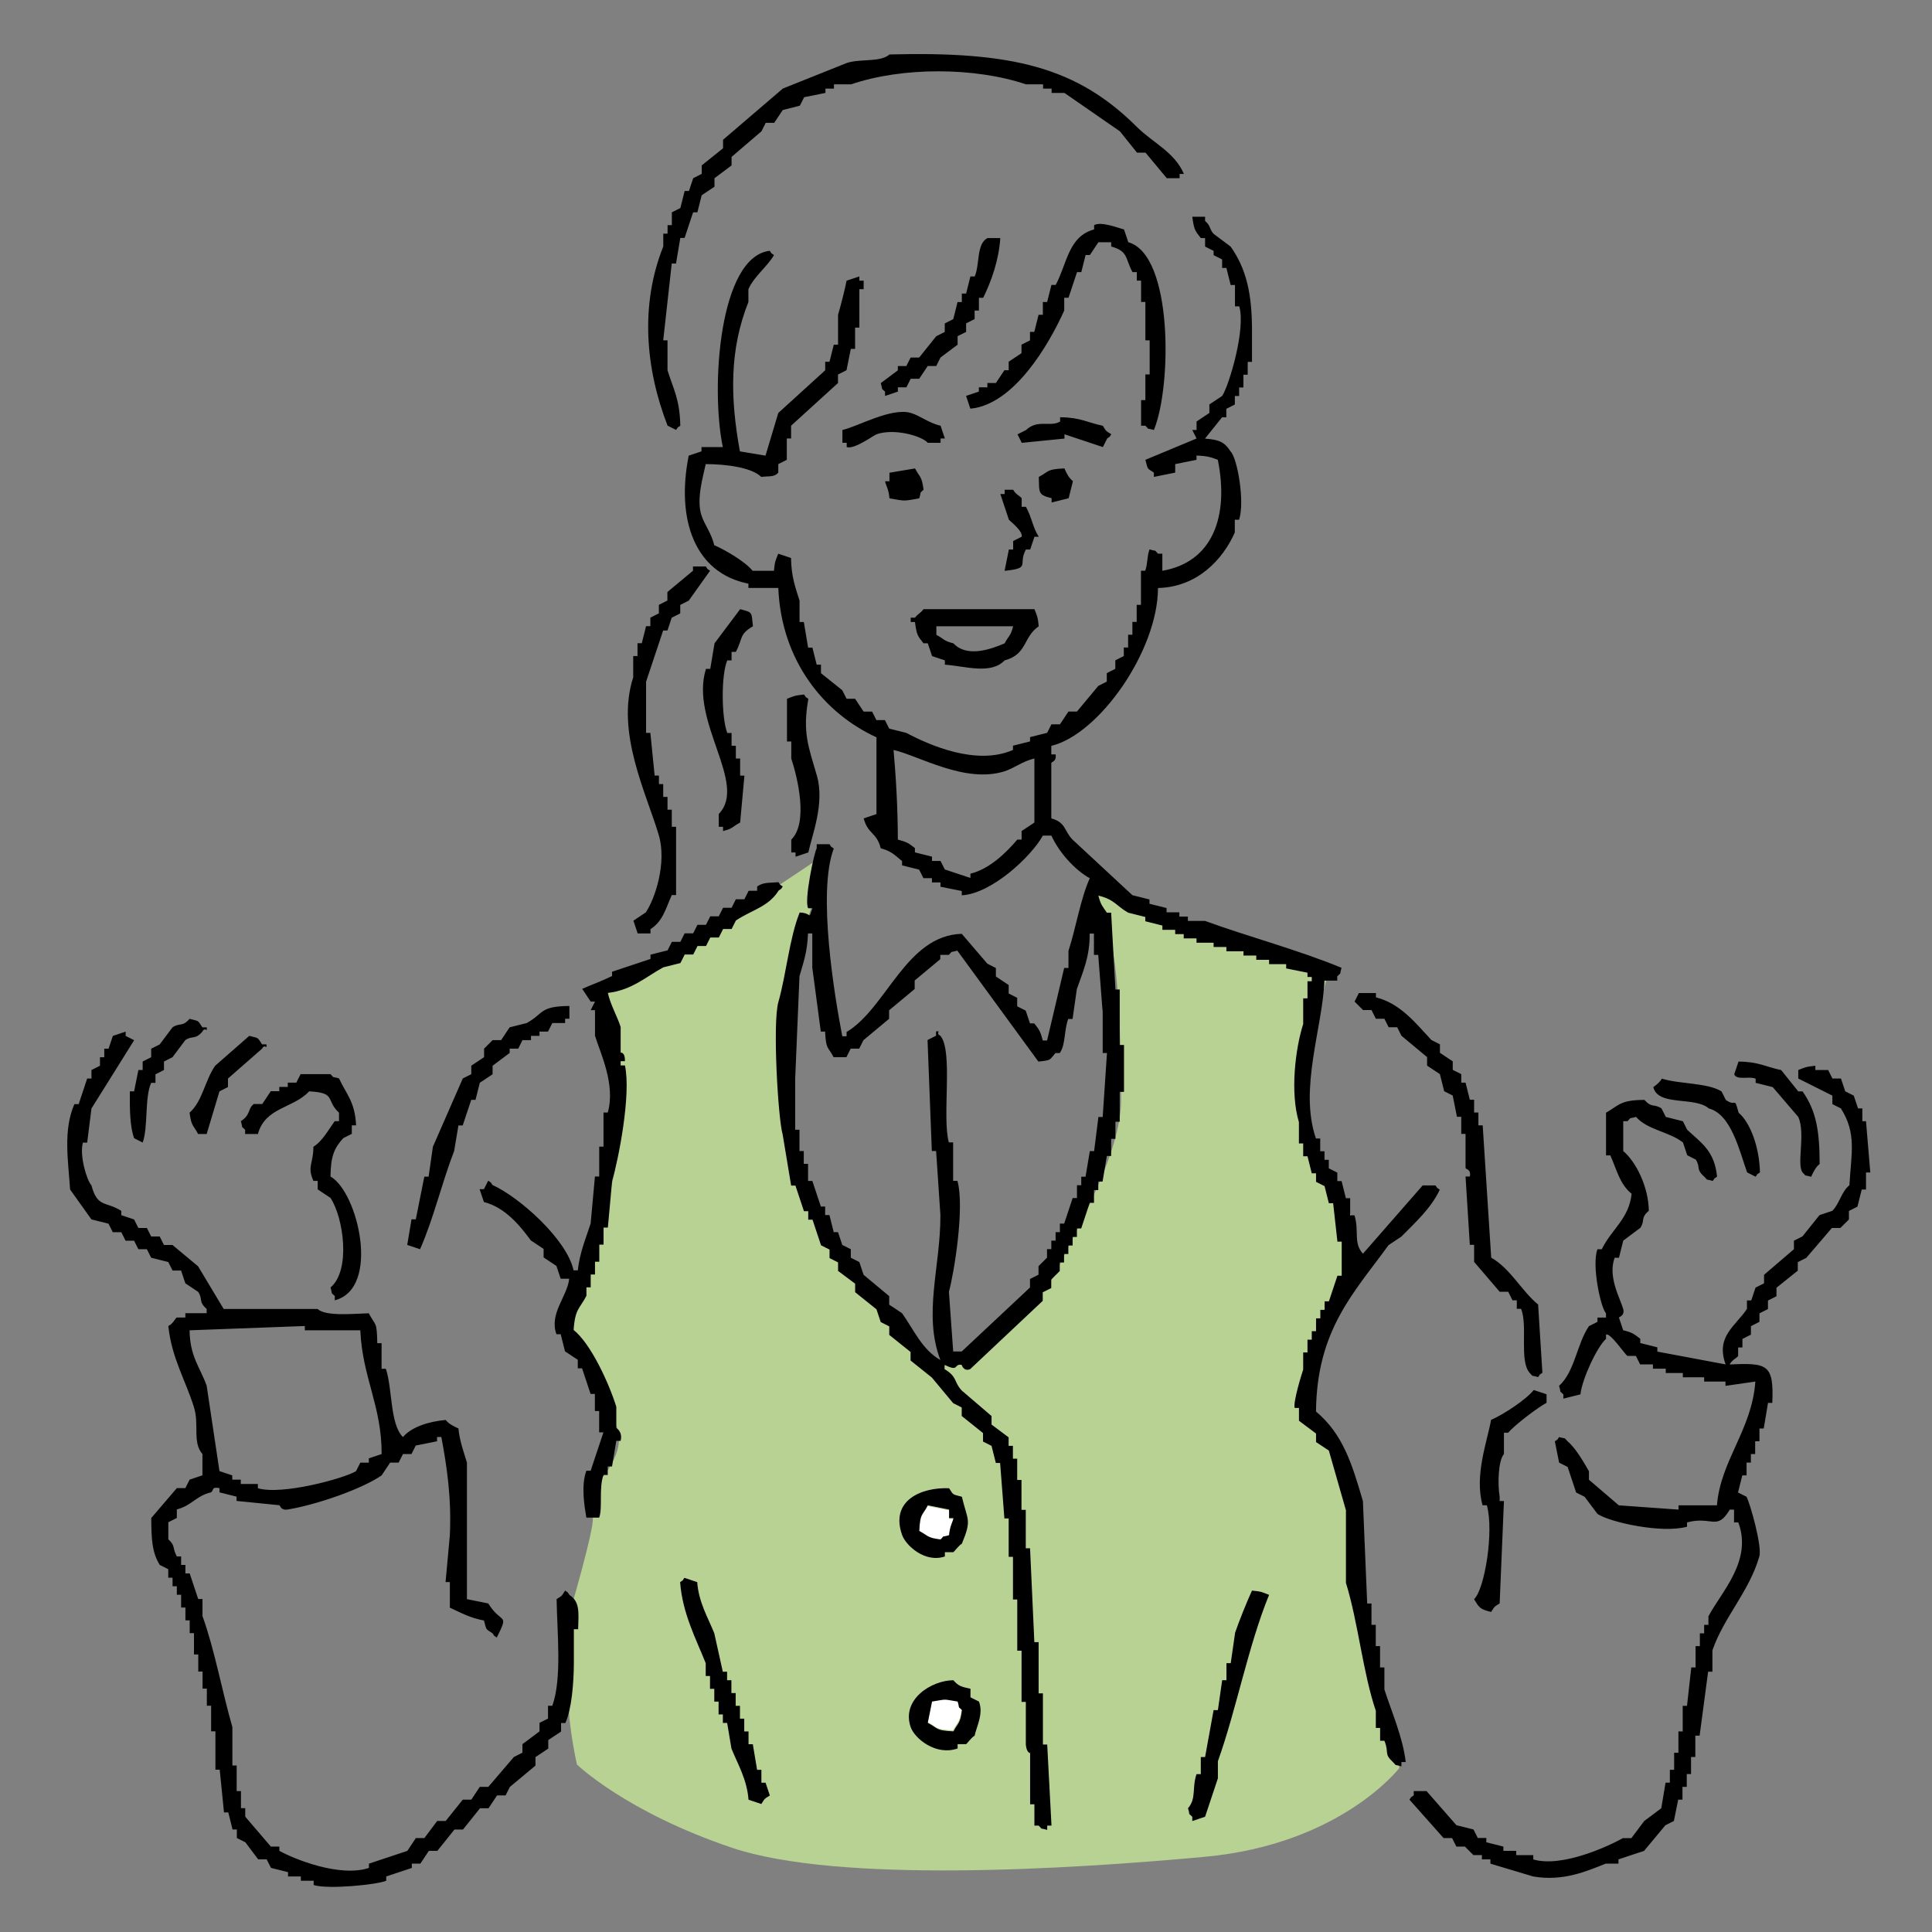 <?xml version="1.0" encoding="UTF-8"?><svg xmlns="http://www.w3.org/2000/svg" viewBox="0 0 320 320"><rect x="0" y="0" width="320" height="320" fill="#808080" stroke="none"/><defs><style>.c{fill:#fff;}.c,.d,.e{stroke-width:0px;}.c,.e{fill-rule:evenodd;}.d{fill:#b7d293;}</style></defs><g id="a"><path class="d" d="m99.87,163.77s20.33-10.95,21.11-11.73,6.06-4.1,6.06-4.1l10.56-7.04s-9.19,25.02-8.01,31.47c1.17,6.45.39,20.52,4.89,26.97,4.5,6.45,9.97,16.61,14.66,21.11,4.69,4.5,6.26,6.45,6.26,6.45,0,0,1.56-1.17,2.54-1.37s2.93-.2,2.93-.2c0,0,11.53-8.99,14.46-15.44,2.93-6.45,10.36-18.77,10.36-27.76s-.39-22.28-1.95-27.17c-1.56-4.89-2.15-5.67-2.15-5.67l1.17-3.32s4.5,5.08,9.77,6.26c5.28,1.17,26,7.82,26,7.82l1.37,1.37s-2.93,10.95-2.93,17.4-.39,9.58,2.15,13.68c2.54,4.1,4.3,7.43,5.08,10.16.78,2.74.78,9.38.78,9.38,0,0-5.86,7.04-6.06,10.95-.2,3.91-1.56,10.16-1.56,10.16l1.76,3.32s2.15.2,3.71,3.91c1.56,3.71,2.93,9.58,3.13,14.86.2,5.28-.39,6.45,0,8.99.39,2.54,2.35,15.83,3.32,17.4.98,1.56,2.49,11.22,2.49,11.22,0,0-9.7,12.61-32.17,14.69-22.47,2.08-60.82,4.43-78.39-1.5-17.56-5.93-25.65-13.78-25.65-13.78,0,0-1.4-6.16-1.4-10.67v-13.77s4.27-14.48,4.03-16.38c-.24-1.9,0-4.98,0-4.98,0,0,5.7-5.22,4.03-9.97s-6.41-12.34-6.41-12.34l-2.61-4.27s4.03-9.49,4.51-10.92,5.22-15.9,5.22-23.5-2.61-16.61-2.85-17.33c-.24-.71-.21-4.38-.21-4.38Z"/><path class="c" d="m157.22,254.44c.08-1.52.72-2.42.71-2.85h-.71v-1.42c-1.19-.24-2.37-.47-3.56-.71-.98,1.86-1.26,1.2-1.42,4.27,1.48.78,1.26,1.15,3.56,1.42.81-.81,0-.28,1.42-.71Z"/><path class="c" d="m154.28,281.62c-.24,1.19-.47,2.37-.71,3.56,1.86.98,1.2,1.26,4.27,1.42.78-1.48,1.15-1.26,1.42-3.56-.81-.81-.28,0-.71-1.42-2.64-.42-1.63-.41-4.27,0Z"/></g><g id="b"><path class="e" d="m111.97,71.22c.6-.8-.1-.11.71-.71-.09-4.45-1.17-6.08-2.12-9.19v-4.95h-.71c.47-4.24.94-8.48,1.41-12.72h.71c.24-1.41.47-2.83.71-4.24h.71c.47-1.41.94-2.83,1.41-4.24h.71c.24-.94.47-1.88.71-2.83.71-.47,1.41-.94,2.12-1.41v-1.41c.94-.71,1.88-1.41,2.83-2.12v-1.41c1.65-1.41,3.3-2.83,4.95-4.24.24-.47.47-.94.71-1.41h1.41l1.41-2.12c.94-.24,1.88-.47,2.83-.71.24-.47.47-.94.71-1.41,1.18-.24,2.36-.47,3.53-.71v-.71h1.41v-.71h2.83c8.49-2.89,20.44-2.87,28.98,0h2.83v.71h1.41v.71h2.12c3.06,2.12,6.13,4.24,9.19,6.36.94,1.18,1.88,2.36,2.83,3.53h1.41c1.18,1.41,2.36,2.83,3.53,4.24h2.12v-.71h.71c-1.5-3.58-5.22-5.23-7.77-7.77-9.97-9.94-20.68-12.55-40.99-12.02-1.55,1.35-4.83.66-7.07,1.41-3.53,1.41-7.07,2.83-10.6,4.24-3.3,2.83-6.6,5.65-9.9,8.48v1.41c-1.18.94-2.36,1.88-3.53,2.83v1.41c-.47.24-.94.47-1.41.71-.24.71-.47,1.41-.71,2.12h-.71c-.24.94-.47,1.88-.71,2.83-.47.24-.94.47-1.41.71v2.12h-.71v1.41h-.71v2.12c-3.87,9.69-2.95,20.26.71,29.68.47.24.94.47,1.41.71Zm117.32,204.96h-.71v-3.53h-.71v-3.53h-.71v-3.53h-.71c-.24-5.65-.47-11.31-.71-16.96-1.84-6.3-3.32-11.09-7.77-14.84.13-13.55,6.31-19.68,12.02-27.56.71-.47,1.41-.94,2.12-1.41,2.26-2.3,4.94-4.7,6.36-7.77-.8-.6-.11.1-.71-.71h-2.12c-3.3,3.77-6.6,7.54-9.89,11.31-1.64-1.74-.59-3.8-1.41-6.36h-.71v-2.83h-.71c-.24-.94-.47-1.88-.71-2.83h-.71v-1.41c-.47-.24-.94-.47-1.41-.71v-1.41h-.71v-1.41h-.71v-2.12h-.71c-2.83-8.22,1.1-18.37,1.41-26.15h2.12v-.71c.79-.8.3,0,.71-1.41-7.01-2.91-15.45-5.16-22.62-7.77h-2.83v-.71h-1.41v-.71h-2.12v-.71c-.94-.24-1.88-.47-2.83-.71v-.71c-.94-.24-1.89-.47-2.83-.71-3.3-3.06-6.6-6.13-9.9-9.19-1.45-1.49-1.08-2.85-3.53-3.53v-9.19c.04-.18.91-.23.71-1.41h-.71v-1.41c7.94-1.92,17.64-15.77,17.67-26.15,6.45-.14,10.72-4.66,12.72-9.19v-2.12h.71c.98-2.94-.28-10.22-1.41-11.31-.98-1.53-1.84-1.95-4.24-2.12.94-1.18,1.88-2.36,2.83-3.53h.71v-1.41c.47-.24.94-.47,1.41-.71v-1.41h.71v-1.41h.71v-2.12h.71v-2.12h.71v-4.95c.02-6.38-.94-10.44-3.53-14.14l-2.83-2.12c-.72-.78-.48-1.38-1.41-2.12v-.71h-2.12c.29,2.13.43,2.29,1.41,3.53h.71v1.41c.47.24.94.47,1.41.71v.71c.47.24.94.47,1.41.71v1.41h.71c.24.94.47,1.88.71,2.83h.71v3.53h.71c1.11,3.75-1.69,13.11-2.83,14.84-.71.47-1.41.94-2.12,1.41v1.41c-.71.47-1.41.94-2.12,1.41v1.41h-.71c.24.47.47.94.71,1.41-2.83,1.18-5.65,2.36-8.48,3.53.46,1.67.2,1.32,1.41,2.12v.71c1.18-.24,2.36-.47,3.53-.71v-1.41c1.18-.24,2.36-.47,3.53-.71v-.71c1.86.08,2.4.28,3.53.71,1.89,9.41-.88,16.95-9.19,18.38v-2.83h-.71c-.8-.79,0-.3-1.41-.71-.45,1.21-.25,2.12-.71,3.53h-.71v5.65h-.71v2.83h-.71v2.12h-.71v2.12h-.71v1.41c-.47.24-.94.47-1.41.71v1.41c-.47.24-.94.47-1.41.71v1.41c-.47.24-.94.47-1.41.71-1.18,1.41-2.36,2.83-3.53,4.24h-1.41c-.47.71-.94,1.41-1.41,2.12h-1.41c-.24.47-.47.94-.71,1.41-.94.24-1.88.47-2.83.71v.71c-.94.24-1.88.47-2.83.71v.71c-6.08,2.64-13.83-.8-17.67-2.83-.94-.24-1.88-.47-2.83-.71-.24-.47-.47-.94-.71-1.41h-1.41c-.24-.47-.47-.94-.71-1.41h-1.41c-.47-.71-.94-1.41-1.41-2.12h-1.41c-.24-.47-.47-.94-.71-1.41-1.18-.94-2.36-1.88-3.53-2.83v-1.41h-.71c-.24-.94-.47-1.88-.71-2.83h-.71c-.24-1.41-.47-2.83-.71-4.24h-.71v-3.53c-.67-2.15-1.37-3.95-1.41-7.07-.71-.24-1.41-.47-2.12-.71-.41,1.08-.56,1.15-.71,2.83h-3.53c-1.21-1.5-4.47-3.42-6.36-4.24-.45-1.97-1.61-3.38-2.12-4.95-.89-2.72.34-6.64.71-8.48,3.26,0,7.63.54,9.19,2.12,1.38-.17,2.16.07,2.83-.71v-1.41c.47-.24.94-.47,1.41-.71v-3.53h.71v-2.12c2.59-2.36,5.18-4.71,7.77-7.07v-1.41c.47-.24.94-.47,1.41-.71.24-1.18.47-2.36.71-3.53h.71v-3.53h.71v-6.36h.71v-1.41h-.71v-.71c-.71.24-1.41.47-2.12.71-.29,1.55-1.04,4.38-1.41,5.65v4.95h-.71c-.24.94-.47,1.88-.71,2.83h-.71v1.41c-2.59,2.36-5.18,4.71-7.77,7.07-.71,2.36-1.41,4.71-2.12,7.07-1.41-.24-2.83-.47-4.24-.71-1.63-8.95-1.73-16.85,1.41-24.74v-2.12c.95-2.15,3.09-3.69,4.24-5.65-.8-.6-.11.09-.71-.71-8.36.97-9.82,22.6-7.77,32.51h-3.53v.71c-.71.24-1.41.47-2.12.71-2.11,10.6,1,19.46,9.89,21.2v.71h4.95c.5,12.1,7.6,20.78,16.26,24.74v12.72c-.71.24-1.41.47-2.12.71.76,2.73,2.12,2.22,2.83,4.95,1.84.51,2.28,1.11,3.53,2.12v.71c.94.24,1.88.47,2.83.71.24.47.47.94.71,1.41h1.41v.71h1.41v.71c1.18.24,2.36.47,3.53.71v.71c4.96-.27,11.52-6.43,13.43-9.89h1.41c1.28,2.77,3.78,5.61,6.36,7.07-1.52,3.33-2.33,8.39-3.53,12.02v2.83h-.71c-.94,4-1.89,8.01-2.83,12.02h-.71c-.43-1.57-.58-1.78-1.41-2.83h-.71c-.24-.71-.47-1.41-.71-2.12-.47-.24-.94-.47-1.41-.71v-1.41c-.47-.24-.94-.47-1.41-.71v-1.41c-.71-.47-1.41-.94-2.12-1.41v-1.41c-.47-.24-.94-.47-1.41-.71-1.41-1.65-2.83-3.3-4.24-4.95-9.24.26-12.47,12.33-19.08,16.26v.71h-.71c-1.23-6.36-4.18-23.82-1.41-31.1-.8-.6-.11.1-.71-.71h-2.12v.71c-.36.37-2.14,8.69-1.41,9.89h.71c-.8,2.09.11.79-2.12.71-1.71,4.26-2.2,10.15-3.53,14.84-.98,3.45-.04,19.4.71,21.91.47,2.83.94,5.65,1.41,8.48h.71c.47,1.41.94,2.83,1.41,4.24h.71v1.41h.71c.47,1.41.94,2.83,1.41,4.24.47.24.94.47,1.41.71v1.41c.47.24.94.47,1.41.71v1.41l2.83,2.12v1.41c1.18.94,2.36,1.88,3.53,2.83.24.71.47,1.41.71,2.12.47.24.94.47,1.41.71v1.41c1.18.94,2.36,1.88,3.53,2.83v1.41c1.18.94,2.36,1.88,3.53,2.83,1.18,1.41,2.36,2.83,3.53,4.24.47.24.94.47,1.41.71v1.41c1.18.94,2.36,1.88,3.53,2.83v1.41c.47.24.94.47,1.41.71.24.94.47,1.88.71,2.83h.71c.24,3.06.47,6.13.71,9.19h.71v6.36h.71v7.07h.71v8.48h.71v8.48h.71v7.07c.12,1.37.71,1.41.71,1.41v8.48h.71v3.53h.71c.8.79,0,.3,1.41.71v-.71h.71c-.24-4.48-.47-8.95-.71-13.43h-.71v-8.48h-.71v-8.48h-.71c-.24-5.18-.47-10.37-.71-15.55h-.71v-6.36h-.71v-4.95h-.71v-3.53h-.71v-2.12h-.71v-1.41l-2.83-2.12v-1.41c-1.65-1.41-3.3-2.83-4.95-4.24-1.38-1.52-.65-2.2-2.83-3.53v-.71c2.53,1.25,1.4-.2,2.83,0,.01,0,.32,1.17,1.41.71,4-3.77,8.01-7.54,12.02-11.31v-1.41c.47-.24.94-.47,1.41-.71v-1.41l1.41-1.41v-1.41h.71v-1.41h.71v-1.41h.71v-1.41h.71v-1.41h.71c.47-1.41.94-2.83,1.41-4.24h.71v-2.12h.71v-1.41h.71c.24-1.41.47-2.83.71-4.24h.71v-2.83h.71v-2.83h.71v-4.95h.71v-7.77h-.71v-9.19h-.71c-.24-4.24-.47-8.48-.71-12.72h-.71c-.77-1.16-.96-1.19-1.41-2.83,2.71.64,3.06,1.79,4.95,2.83.94.24,1.88.47,2.83.71v.71c.94.24,1.88.47,2.83.71v.71h2.12v.71h1.41v.71h2.12v.71h2.83v.71h2.12v.71h2.83v.71h2.12v.71h2.12v.71h2.83v.71c1.18.24,2.36.47,3.53.71v.71h.71v.71h-.71v2.83h-.71v4.24c-1.32,4.17-2.18,11.37-.71,16.26v3.53h.71v2.12h.71c.24.94.47,1.88.71,2.83h.71v1.41c.47.24.94.47,1.41.71.24.94.47,1.88.71,2.83h.71c.24,2.12.47,4.24.71,6.36h.71v5.65h-.71c-.47,1.41-.94,2.83-1.41,4.24h-.71v1.41h-.71v1.41h-.71v2.12h-.71v1.41h-.71v2.12h-.71v2.83c-.23.66-1.7,5.39-1.41,6.36h.71v2.12l2.83,2.12v1.41c.71.47,1.41.94,2.12,1.41.94,3.3,1.89,6.6,2.83,9.89v12.02c2.04,6.6,2.8,14.86,4.95,21.2v2.83h.71v2.12h.71c.83,2.05-.14,2.09,1.41,3.53.8.79,0,.3,1.41.71v-.71h.71c-.44-4.01-2.4-8.48-3.53-12.02v-3.53Zm-57.96-139.94c-.71.47-1.41.94-2.12,1.41v1.41h-.71c-1.85,2.18-4.61,4.88-7.77,5.65v.71c-1.41-.47-2.83-.94-4.24-1.41-.24-.47-.47-.94-.71-1.41h-1.41v-.71c-.94-.24-1.88-.47-2.83-.71v-.71c-1.07-.82-1.24-.98-2.83-1.41,0-5.18-.33-10.65-.71-14.84,4.15.93,11.85,5.6,18.38,3.53,1.56-.49,2.99-1.67,4.95-2.12v10.6Zm11.31,31.1v7.07h.71c-.24,3.53-.47,7.07-.71,10.6h-.71c-.24,1.88-.47,3.77-.71,5.65h-.71c-.24,1.41-.47,2.83-.71,4.24h-.71v1.41h-.71v2.12h-.71c-.47,1.41-.94,2.83-1.41,4.24h-.71v1.41h-.71v1.41h-.71v1.41h-.71v1.41l-1.41,1.41v1.41c-.47.24-.94.47-1.41.71v1.41c-3.77,3.53-7.54,7.07-11.31,10.6h-1.41c-.24-3.3-.47-6.6-.71-9.89.83-2.97,2.64-13.97,1.41-18.38h-.71v-6.36h-.71c-1.17-4.19.76-15.16-1.41-17.67-.9-.44.28-.87-.71-.71v.71c-.47.24-.94.47-1.41.71.24,6.12.47,12.25.71,18.38h.71c.24,3.53.47,7.07.71,10.6.04,8.58-2.91,16.4,0,24.03-3.06-1.77-4.34-4.93-6.36-7.77-.71-.47-1.41-.94-2.12-1.41v-1.41c-1.41-1.18-2.83-2.36-4.24-3.53-.24-.71-.47-1.41-.71-2.12-.47-.24-.94-.47-1.41-.71v-1.41c-.47-.24-.94-.47-1.41-.71-.24-.71-.47-1.41-.71-2.12h-.71c-.24-.94-.47-1.88-.71-2.83h-.71v-1.41h-.71c-.47-1.41-.94-2.83-1.41-4.24h-.71v-2.83h-.71v-2.12h-.71v-3.53h-.71v-8.48c.24-5.65.47-11.31.71-16.96.63-2.2,1.29-3.92,1.41-7.07h.71v5.65c.47,3.53.94,7.07,1.41,10.6h.71c.16,3.04.44,2.39,1.41,4.24h2.12c.24-.47.47-.94.71-1.41h1.41c.24-.47.47-.94.71-1.41,1.41-1.18,2.83-2.36,4.24-3.53v-1.41c1.41-1.18,2.83-2.36,4.24-3.53v-1.41c1.41-1.18,2.83-2.36,4.24-3.53v-.71h1.41c.8-.79,0-.3,1.41-.71,4.48,6.12,8.95,12.25,13.43,18.38,2.23-.24,1.76-.22,2.83-1.41h.71c1-1.41.7-3.88,1.41-5.65h.71c.24-1.65.47-3.3.71-4.95.94-2.71,2.18-5.35,2.12-9.19h.71v3.53h.71c.24,3.06.47,6.13.71,9.19Zm7.07-105.31v4.24h-.71v4.24h.71c.8.79,0,.3,1.41.71,2.98-7.2,3.19-29.03-4.24-31.1-.24-.71-.47-1.41-.71-2.12-.8-.17-3.76-1.39-4.95-.71v.71c-4.27,1.15-4.47,5.65-6.36,9.19h-.71c-.24.94-.47,1.88-.71,2.83h-.71v2.12h-.71c-.24.94-.47,1.88-.71,2.83h-.71v1.41c-.47.24-.94.47-1.41.71v1.41c-.71.47-1.41.94-2.12,1.41v1.41h-.71c-.47.71-.94,1.41-1.41,2.12h-1.41v.71h-1.41v.71c-.71.24-1.41.47-2.12.71.24.71.47,1.41.71,2.12,7.25-.68,13-10.6,15.55-16.26v-2.12h.71c.47-1.41.94-2.83,1.41-4.24h.71c.24-.94.47-1.88.71-2.83h.71c.47-.71.94-1.41,1.41-2.12h2.12v.71c2.88.79,2.29,2,3.53,4.24h.71v1.41h.71v3.53h.71v6.36h.71v5.65h-.71Zm-40.99,2.83v-.71h1.41c.24-.47.47-.94.71-1.41h1.41c.47-.71.94-1.41,1.41-2.12h1.41c.24-.47.47-.94.71-1.41.94-.71,1.88-1.41,2.83-2.12v-1.41c.47-.24.94-.47,1.41-.71v-1.41c.47-.24.94-.47,1.41-.71v-1.41h.71v-2.12h.71c1.35-2.76,2.59-6.2,2.83-9.89h-2.12c-1.87.98-1.24,4.34-2.12,6.36h-.71c-.24.94-.47,1.88-.71,2.83h-.71v1.41h-.71c-.24.94-.47,1.88-.71,2.83-.47.24-.94.47-1.41.71v1.41c-.47.24-.94.47-1.41.71-.94,1.18-1.88,2.36-2.83,3.53h-1.41c-.24.47-.47.94-.71,1.41h-1.41v.71c-.94.71-1.88,1.41-2.83,2.12.43,1.41-.1.61.71,1.41v.71c.71-.24,1.41-.47,2.12-.71Zm-3.53,7.07c2.87-1.02,7.43.24,8.48,1.41h2.12v-.71h.71c-.24-.71-.47-1.41-.71-2.12-1.95-.43-3.39-1.67-4.95-2.12-3.22-.93-8.8,2.27-11.31,2.83v2.12h.71v.71c1.25.44,4.46-1.95,4.95-2.12Zm38.17.71c.8-.6.11.1.71-.71-.92-.58-.84-.48-1.41-1.41-2.58-.54-3.73-1.39-7.07-1.41v.71c-1.62.98-3.71-.44-5.65,1.41-.47.24-.94.47-1.41.71.24.47.47.94.71,1.41,2.36-.24,4.71-.47,7.07-.71v-.71c2.12.71,4.24,1.41,6.36,2.12.24-.47.47-.94.71-1.41Zm-31.1,9.89c.43-1.41-.1-.61.71-1.41-.28-2.28-.64-2.06-1.41-3.53-1.41.24-2.83.47-4.24.71v1.41h-.71c-.01.42.62,1.31.71,2.83,2.69.47,2.26.48,4.95,0Zm24.74,0c.24-.94.47-1.88.71-2.83-.72-.61-1-1.21-1.41-2.12-3.04.16-2.4.44-4.24,1.41.07,2.7-.14,2.95,2.12,3.53v.71c.94-.24,1.88-.47,2.83-.71Zm-7.07,1.41h-.71v-1.41c-.24-.37-.97-.61-1.41-1.41h-1.41v.71h-.71c.47,1.41.94,2.83,1.41,4.24.1.18,2.36,1.87,2.12,2.83-.47.24-.94.47-1.41.71v1.41h-.71c-.24,1.18-.47,2.36-.71,3.53,4.46-.46,2.15-1.01,3.53-3.53h.71c.24-.71.47-1.41.71-2.12h.71c-1.01-1.57-1.14-3.19-2.12-4.95Zm-62.9,67.14c-.71.47-1.41.94-2.12,1.41.24.71.47,1.41.71,2.12h2.12v-.71c2.05-1.34,2.46-3.26,3.53-5.65h.71v-11.31h-.71v-2.83h-.71v-2.12h-.71v-2.12h-.71v-1.41h-.71c-.24-2.36-.47-4.71-.71-7.07h-.71v-8.48c.94-2.83,1.88-5.65,2.83-8.48h.71c.24-.71.47-1.41.71-2.12.47-.24.94-.47,1.41-.71v-1.41c.47-.24.94-.47,1.41-.71,1.18-1.65,2.36-3.3,3.53-4.95-.8-.6-.11.1-.71-.71h-2.12v.71c-1.41,1.18-2.83,2.36-4.24,3.53v1.41c-.47.24-.94.47-1.41.71v1.41c-.47.24-.94.47-1.41.71v1.41h-.71c-.24.94-.47,1.88-.71,2.83h-.71v2.12h-.71v3.53c-2.96,9.13,2.24,19.32,4.24,26.15,1.34,4.58-.61,10.46-2.12,12.72Zm14.14-41.7v-1.41h.71c1.22-2.3.5-2.87,2.83-4.24-.26-2.39,0-2.28-2.12-2.83-1.41,1.88-2.83,3.77-4.24,5.65-.24,1.41-.47,2.83-.71,4.24h-.71c-2.75,8.71,6.99,19.02,2.12,24.03v2.12h.71v.71c1.71-.43,1.55-.75,2.83-1.41.24-2.59.47-5.18.71-7.77h-.71v-2.83h-.71v-2.12h-.71v-2.12h-.71c-.96-2.47-1.05-9.57,0-12.02h.71Zm45.23,0c3.78-1.01,3.03-3.86,5.65-5.65-.17-1.67-.3-1.75-.71-2.83h-18.38c-.54.72-.87.7-1.41,1.41h-.71v.71h.71c.27,2.12.43,2.31,1.41,3.53h.71c.24.71.47,1.41.71,2.12.71.24,1.41.47,2.12.71v.71c3.43.25,7.6,1.68,9.9-.71Zm-11.31-4.24v-1.41h12.72c-.44,1.71-.75,1.55-1.41,2.83-2.44,1.05-6.29,2.35-8.48,0-1.71-.43-1.55-.75-2.83-1.41Zm-21.91,9.89c-1.67.17-1.75.3-2.83.71v7.07h.71v2.83c1.02,3.09,2.87,10.61,0,13.43v2.12h.71v.71c.71-.24,1.41-.47,2.12-.71.6-2.86,2.74-8.13,1.41-12.72-1.39-4.82-2.41-7.11-1.41-12.72-.8-.6-.11.1-.71-.71Zm-3.53,31.8c-.8-.6-.11.1-.71-.71-1.78.14-2.49,0-3.53.71v.71h-1.41c-.24.47-.47.94-.71,1.41h-1.41c-.24.47-.47.94-.71,1.41h-1.41c-.24.47-.47.94-.71,1.41h-1.41c-.24.47-.47.94-.71,1.41h-1.41c-.24.47-.47.94-.71,1.41h-1.41c-.24.47-.47.94-.71,1.41h-1.41c-.24.47-.47.94-.71,1.41-.94.24-1.88.47-2.83.71v.71c-2.12.71-4.24,1.41-6.36,2.12v.71c-1.74.85-3.33,1.42-4.95,2.12.47.71.94,1.41,1.41,2.12h.71c-.24.47-.47.94-.71,1.41h.71v4.24c.91,2.95,3.42,8.06,2.12,12.72h-.71v5.65h-.71v4.95h-.71c-.24,2.59-.47,5.18-.71,7.77-.72,2.28-1.83,4.83-2.12,7.77h-.71c-1.1-5.13-8.98-12.13-13.43-14.14-.6-.8.1-.11-.71-.71-.24.47-.47.94-.71,1.41h-.71c.24.71.47,1.41.71,2.12,3.48.9,5.88,3.78,7.77,6.36.71.47,1.41.94,2.12,1.41v1.41c.71.47,1.41.94,2.12,1.41.24.71.47,1.41.71,2.12h1.41c-.33,2.98-3.35,5.74-2.12,9.19h.71c.24.94.47,1.88.71,2.83.71.47,1.41.94,2.12,1.41v1.41h.71c.47,1.41.94,2.83,1.41,4.24h.71v2.83h.71v3.53h.71c-.71,2.12-1.41,4.24-2.12,6.36h-.71c-.93,2.54-.29,5.99,0,7.77h2.12c.6-1.61-.08-4.85.71-7.07h.71v-1.41h.71c.24-1.41.47-2.83.71-4.24h.71c.39-1.53-.71-2.12-.71-2.12v-3.53c-1.24-3.96-4.22-10.44-7.07-12.72.24-3.55,1-3.49,2.12-5.65v-1.41h.71v-2.12h.71v-2.12h.71v-2.83h.71v-2.83h.71c.24-2.59.47-5.18.71-7.77,1.04-3.48,3.17-14.23,2.12-19.08h-.71v-.71h.71c.04-1.55-.71-1.41-.71-1.41v-4.24c-.55-1.76-1.68-3.65-2.12-5.65,3.98-.46,6.35-2.71,9.19-4.24.94-.24,1.88-.47,2.83-.71.24-.47.47-.94.71-1.41h1.41c.24-.47.47-.94.71-1.41h1.41c.24-.47.47-.94.71-1.41h1.41c.24-.47.47-.94.71-1.41h1.41c.24-.47.47-.94.71-1.41,2.61-1.74,5.42-2.27,7.07-4.95.8-.6.11.1.71-.71Zm97.53,20.5c.24.47.47.94.71,1.41h1.41c.24.47.47.94.71,1.41h1.41c.24.47.47.94.71,1.41,1.41,1.18,2.83,2.36,4.24,3.53v1.41c.71.47,1.41.94,2.12,1.41.24.94.47,1.88.71,2.83.47.24.94.47,1.41.71.24,1.18.47,2.36.71,3.53h.71v2.83h.71v5.65c.06.23.95.18.71,1.41h-.71c.24,3.77.47,7.54.71,11.31h.71v2.83c1.41,1.65,2.83,3.3,4.24,4.95h1.41c.24.47.47.94.71,1.41h.71v1.41h.71c1.14,2.82-.34,8.57,1.41,10.6.8.79,0,.3,1.41.71.6-.8-.1-.11.71-.71-.24-3.77-.47-7.54-.71-11.31-2.8-2.31-4.52-5.89-7.77-7.77-.47-7.3-.94-14.61-1.41-21.91h-.71v-2.12h-.71v-2.12h-.71c-.24-.94-.47-1.88-.71-2.83h-.71v-1.41c-.47-.24-.94-.47-1.41-.71v-1.41c-.71-.47-1.41-.94-2.12-1.41v-1.41c-.47-.24-.94-.47-1.41-.71-2.54-2.69-5.07-6.03-9.19-7.07v-.71h-2.83c-.24.47-.47.94-.71,1.41l1.41,1.41h1.41Zm-151.96,23.32c.24-1.41.47-2.83.71-4.24h.71c.47-1.41.94-2.83,1.41-4.24h.71c.24-.94.47-1.88.71-2.83.71-.47,1.41-.94,2.12-1.41v-1.41c.94-.71,1.88-1.41,2.83-2.12v-.71h1.41c.24-.47.47-.94.71-1.41h1.41v-.71h1.41v-.71h1.41c.24-.47.47-.94.71-1.41h2.12v-.71h.71v-2.12c-4.99.04-4.21,1.25-7.07,2.83-.94.24-1.88.47-2.83.71-.47.71-.94,1.41-1.41,2.12h-1.41l-1.41,1.41v1.41c-.71.47-1.41.94-2.12,1.41v1.41c-.47.24-.94.47-1.41.71-1.65,3.77-3.3,7.54-4.95,11.31-.24,1.65-.47,3.3-.71,4.95h-.71c-.47,2.36-.94,4.71-1.41,7.07h-.71c-.24,1.41-.47,2.83-.71,4.24.71.24,1.41.47,2.12.71,2.18-4.86,3.69-11.26,5.65-16.26Zm-53.71-9.89c-.03,2.87,0,5.9.71,7.77.47.24.94.47,1.41.71.94-2.58.29-7.39,1.41-9.89h.71v-1.41c.47-.24.94-.47,1.41-.71v-1.41c.47-.24.94-.47,1.41-.71.71-.94,1.41-1.88,2.12-2.83,1.18-.82,1.61,0,2.83-1.41.44-.9.87.28.71-.71h-.71c-.81-1.19-.43-.98-2.12-1.41-1.22,1.4-1.64.6-2.83,1.41-.71.94-1.41,1.88-2.12,2.83-.47.24-.94.47-1.41.71v1.41c-.47.24-.94.47-1.41.71v1.41h-.71c-.24,1.18-.47,2.36-.71,3.53h-.71Zm72.8,83.4c-.6-.8.09-.11-.71-.71-.58.92-.48.84-1.41,1.41.09,5.63.91,13.17-.71,17.67h-.71v2.12c-.47.24-.94.47-1.41.71v1.41l-2.83,2.12v1.41c-.47.24-.94.47-1.41.71-1.41,1.65-2.83,3.3-4.24,4.95h-1.41c-.47.71-.94,1.41-1.41,2.12h-1.41c-.94,1.18-1.88,2.36-2.83,3.53h-1.41c-.71.94-1.41,1.88-2.12,2.83h-1.41c-.47.71-.94,1.41-1.41,2.12-2.12.71-4.24,1.41-6.36,2.12v.71c-4.86,1.59-12.38-1.47-14.84-2.83v-.71h-1.41c-1.41-1.65-2.83-3.3-4.24-4.95v-1.41h-.71v-2.83h-.71v-4.24h-.71v-6.36c-1.71-5.92-2.95-12.86-4.95-18.38v-2.83h-.71c-.47-1.41-.94-2.83-1.41-4.24h-.71v-1.41h-.71v-1.41h-.71c-.8-1.45-.17-1.7-1.41-2.83v-2.83c.47-.24.94-.47,1.41-.71v-1.41c2.53-.67,3.11-2.21,5.65-2.83.55-.36-.01-.94,1.41-.71v.71c.94.24,1.89.47,2.83.71v.71c2.36.24,4.71.47,7.07.71.2.05.22.9,1.41.71,4.67-.76,12.24-3.36,15.55-5.65l1.41-2.12h1.41c.24-.47.47-.94.71-1.41h1.41c.24-.47.47-.94.71-1.41,1.18-.24,2.36-.47,3.53-.71v-.71h.71c.89,4.76,1.7,10,1.41,16.26-.24,2.59-.47,5.18-.71,7.77h.71v4.24c1.77.81,3.4,1.73,5.65,2.12.46,1.67.2,1.32,1.41,2.12.6.8-.1.11.71.71,2.1-4.23.83-2.06-1.41-5.65-1.18-.24-2.36-.47-3.53-.71v-22.62c-.44-1.51-1.23-3.58-1.41-5.65-.9-.44-1.51-.69-2.12-1.41-2.8.25-5.65,1.16-7.07,2.83-2.17-2.16-1.71-7.91-2.83-11.31h-.71v-4.24h-.71c-.07-3.68-.25-2.76-1.41-4.95-2.55.07-7.11.55-8.48-.71h-15.55c-1.41-2.36-2.83-4.71-4.24-7.07-1.41-1.18-2.83-2.36-4.24-3.53h-1.41c-.24-.47-.47-.94-.71-1.41h-1.41c-.24-.47-.47-.94-.71-1.41h-1.41c-.24-.47-.47-.94-.71-1.41-.71-.24-1.41-.47-2.12-.71v-.71c-2.58-1.65-3.94-.46-4.95-4.24-.78-.84-2-4.94-1.41-7.07h.71c.24-1.88.47-3.77.71-5.65,2.36-3.77,4.71-7.54,7.07-11.31-.47-.24-.94-.47-1.41-.71v-.71c-.71.24-1.41.47-2.12.71-.24.71-.47,1.41-.71,2.12h-.71v1.41h-.71v1.41c-.47.24-.94.47-1.41.71v1.41h-.71c-.47,1.41-.94,2.83-1.41,4.24h-.71c-1.89,4.33-1.02,9.37-.71,14.14,1.18,1.65,2.36,3.3,3.53,4.95.94.24,1.89.47,2.83.71.24.47.47.94.71,1.41h1.41c.24.47.47.94.71,1.41h1.41c.24.47.47.94.71,1.41h1.41c.24.47.47.94.71,1.41.94.24,1.88.47,2.83.71.24.47.47.94.71,1.41h1.41c.24.71.47,1.41.71,2.12.71.47,1.41.94,2.12,1.41.82,1.21,0,1.61,1.41,2.83v.71h-3.53v.71h-1.41c-.34.21-.57.99-1.41,1.41.54,5.27,2.87,9.02,4.24,13.43.92,2.95-.29,5.83,1.41,7.77v3.53c-.71.24-1.41.47-2.12.71-.24.47-.47.94-.71,1.41h-1.41c-1.41,1.65-2.83,3.3-4.24,4.95.03,3.41.1,5.66,1.41,7.77.47.24.94.47,1.41.71v1.41h.71v1.41h.71v1.41h.71v2.12h.71v2.12h.71v2.12h.71v3.53h.71v2.83h.71v2.83h.71v2.83h.71v4.24h.71v6.36h.71c.24,2.36.47,4.71.71,7.07h.71c.24.94.47,1.88.71,2.83h.71v1.41c.47.24.94.47,1.41.71.71.94,1.41,1.88,2.12,2.83h1.41c.24.47.47.94.71,1.41.94.24,1.88.47,2.83.71v.71h2.12v.71h2.12v.71c2.39.76,10.53-.06,12.02-.71v-.71c1.41-.47,2.83-.94,4.24-1.41v-.71h1.41l1.41-2.12h1.41c.94-1.18,1.88-2.36,2.83-3.53h1.41c.94-1.18,1.88-2.36,2.83-3.53h1.41c.47-.71.94-1.41,1.41-2.12h1.41c.24-.47.47-.94.71-1.41,1.41-1.18,2.83-2.36,4.24-3.53v-1.41c.71-.47,1.41-.94,2.12-1.41v-1.41c.71-.47,1.41-.94,2.12-1.41v-1.41h.71c1.05-2.31,1.39-6.61,1.41-9.89v-5.65h.71c.09-2.86.28-4.54-1.41-5.65Zm-62.9-43.82c6.36-.24,12.72-.47,19.08-.71v.71h9.19c.32,7.76,3.56,12.53,3.53,20.5-.71.24-1.41.47-2.12.71v.71h-1.41c-.24.47-.47.94-.71,1.41-1.92,1.18-12.23,4.02-16.26,2.83v-.71h-2.83v-.71h-1.41v-.71c-.71-.24-1.41-.47-2.12-.71-.71-4.71-1.41-9.42-2.12-14.14-1.09-3.07-2.78-4.79-2.83-9.19Zm1.41-32.51h1.41c.71-2.36,1.41-4.71,2.12-7.07.47-.24.94-.47,1.41-.71v-1.41c1.88-1.65,3.77-3.3,5.65-4.95.44-.9.87.28.71-.71h-.71c-.81-1.19-.43-.98-2.12-1.41-1.88,1.65-3.77,3.3-5.65,4.95-1.69,2.39-2.09,5.88-4.24,7.77.28,2.28.64,2.07,1.41,3.53Zm257.97-9.19v.71c.94.24,1.88.47,2.83.71,1.41,1.65,2.83,3.3,4.24,4.95,1.23,2.76-.33,7.9.71,9.19.8.79,0,.3,1.41.71.44-.9.69-1.51,1.41-2.12,0-5.53-.59-8.84-2.83-12.02h-.71c-.94-1.18-1.89-2.36-2.83-3.53-2.58-.54-3.73-1.39-7.07-1.41-.24.71-.47,1.41-.71,2.12.45,1.04,2.48.25,3.53.71Zm18.38,7.07h-.71v-2.12h-.71c-.24-.71-.47-1.41-.71-2.12-.47-.24-.94-.47-1.41-.71-.24-.71-.47-1.41-.71-2.12h-1.41c-.24-.47-.47-.94-.71-1.41h-2.12v-.71c-1.67.17-1.75.3-2.83.71v1.41c1.88.94,3.77,1.88,5.65,2.83v1.41c.47.24.94.47,1.41.71,2.64,4.16,1.71,7.47,1.41,12.72-1.36,1.11-1.61,3.02-2.83,4.24-.71.24-1.41.47-2.12.71-.94,1.18-1.88,2.36-2.83,3.53-.47.24-.94.47-1.41.71v1.41c-1.65,1.41-3.3,2.83-4.95,4.24v1.41c-.47.24-.94.47-1.41.71-.24.71-.47,1.41-.71,2.12h-.71v1.41c-1.94,2.9-5.22,4.57-3.53,9.19-3.77-.71-7.54-1.41-11.31-2.12v-.71c-.94-.24-1.88-.47-2.83-.71v-.71c-1.07-.81-1.23-1.01-2.83-1.41-.24-.71-.47-1.41-.71-2.12,0-.06,1.02-.29.71-1.41-.47-1.7-2.6-5.33-1.41-8.48h.71c.24-.94.47-1.88.71-2.83.94-.71,1.88-1.41,2.83-2.12.82-1.21-.02-1.62,1.41-2.83-.07-3.99-2.11-8.09-4.24-9.89v-4.95h.71c.8-.79,0-.3,1.41-.71,1.89,2.18,5.48,2.43,7.77,4.24.24.71.47,1.41.71,2.12.47.24.94.47,1.41.71.83,1.27-.02,1.6,1.41,2.83.8.79,0,.3,1.41.71.6-.8-.1-.11.71-.71-.43-4.28-2.57-5.54-4.95-7.77-.24-.47-.47-.94-.71-1.41-.94-.24-1.88-.47-2.83-.71-.24-.47-.47-.94-.71-1.41-1.29-.83-1.58-.02-2.83-1.41-3.97.01-4.15.84-6.36,2.12v7.07h.71c1.12,2.52,1.57,4.76,3.53,6.36-.46,4.18-3.3,5.82-4.95,9.19h-.71c-.99,2.58.53,9.69,1.41,10.6v.71h-1.41v.71c-.47.24-.94.47-1.41.71-2.01,2.95-2.34,7.54-4.95,9.89.43,1.41-.1.61.71,1.41v.71c.94-.24,1.88-.47,2.83-.71.27-2.56,2.8-7.95,4.24-9.19v-.71c.69-.36,3.12,3.25,3.53,3.53h1.41c.24.47.47.94.71,1.41h2.12v.71h2.12v.71h2.83v.71h3.53v.71h3.53v.71c1.65-.24,3.3-.47,4.95-.71-.57,8.02-5.76,13.04-6.36,20.5h-6.36v.71c-3.3-.24-6.6-.47-9.89-.71-1.65-1.41-3.3-2.83-4.95-4.24v-1.41c-.88-1.52-2.19-3.82-3.53-4.95-.8-.79,0-.3-1.41-.71-.6.8.1.11-.71.71.24,1.18.47,2.36.71,3.53.47.24.94.47,1.41.71.47,1.41.94,2.83,1.41,4.24.47.24.94.47,1.41.71.71.94,1.41,1.88,2.12,2.83,2.03,1.37,10.61,3.29,14.84,2.12v-.71c4.08-1.11,4.95,1.48,7.07-2.12h.71v2.12h.71c2.37,6.35-2.79,11.47-4.95,15.55v1.41h-.71v1.41h-.71v2.12h-.71v3.53h-.71c-.24,2.12-.47,4.24-.71,6.36h-.71v4.24h-.71v3.53h-.71v2.83h-.71v2.12h-.71c-.24,1.41-.47,2.83-.71,4.24l-2.83,2.12c-.71.94-1.41,1.88-2.12,2.83h-1.41c-2.35,1.33-10.13,4.93-14.84,3.53v-.71h-2.83v-.71h-2.12v-.71c-.94-.24-1.88-.47-2.83-.71v-.71h-1.41c-.24-.47-.47-.94-.71-1.41-.94-.24-1.89-.47-2.83-.71-1.65-1.88-3.3-3.77-4.95-5.65h-2.12v.71c-.8.6-.11-.1-.71.71,1.88,2.12,3.77,4.24,5.65,6.36h1.41c.24.47.47.94.71,1.41h1.41l1.41,1.41h1.41v.71h1.41v.71c2.36.71,4.71,1.41,7.07,2.12,5.03.88,9.05-.95,12.02-2.12h2.12v-.71c1.41-.47,2.83-.94,4.24-1.41,1.18-1.41,2.36-2.83,3.53-4.24.47-.24.94-.47,1.41-.71.24-1.18.47-2.36.71-3.53h.71v-2.12h.71v-2.12h.71v-2.83h.71v-3.53h.71c.47-3.53.94-7.07,1.41-10.6h.71v-3.53c1.89-5.5,6.1-9.74,7.77-15.55.49-1.7-1.56-8.88-2.12-9.89-.47-.24-.94-.47-1.41-.71.24-.94.47-1.88.71-2.83h.71v-2.12h.71v-1.41h.71v-2.12h.71v-2.12h.71c.24-1.41.47-2.83.71-4.24h.71c.26-6.39-.76-6.65-7.07-6.36.45-.82,1.17-1.04,1.41-1.41v-1.41h.71v-1.41c.47-.24.94-.47,1.41-.71v-1.41c.47-.24.94-.47,1.41-.71v-1.41c.47-.24.94-.47,1.41-.71v-1.41c.47-.24.94-.47,1.41-.71v-1.41c1.18-.94,2.36-1.88,3.53-2.83v-1.41c.47-.24.94-.47,1.41-.71,1.41-1.65,2.83-3.3,4.24-4.95h1.41l1.41-1.41v-1.41c.47-.24.94-.47,1.41-.71.24-.94.47-1.88.71-2.83h.71v-2.83h.71c-.24-2.83-.47-5.65-.71-8.48Zm-267.16-2.83c-1.01.79-.44,1.73-2.12,2.83.43,1.41-.1.61.71,1.41v.71h2.12c1.17-4.44,5.92-4.26,8.48-7.07,4.61.24,2.66,1.44,4.95,3.53v1.41h-.71c-1.03,1.41-2.03,3.31-3.53,4.24-.01,2.9-1.08,3.2,0,5.65h.71v1.41c.71.47,1.41.94,2.12,1.41,2.19,3.34,3.38,12.01,0,14.84.43,1.41-.1.61.71,1.41v.71c7.65-1.97,3.82-17.97-.71-20.5.04-3.31.58-4.68,2.12-6.36.47-.24.94-.47,1.41-.71v-1.41h.71c-.2-3.95-1.59-5.11-2.83-7.77-1.41-.43-.61.1-1.41-.71h-4.95c-.24.47-.47.94-.71,1.41h-1.41v.71h-1.41v.71h-1.41c-.47.71-.94,1.41-1.41,2.12h-1.41Zm241.01.71c3.74.96,5.09,7.07,6.36,10.6.47.24.94.47,1.41.71.6-.8-.1-.11.71-.71-.06-3.87-1.47-8.14-3.53-9.89-.8-2.89-.31-.82-2.12-2.12-.24-.47-.47-.94-.71-1.41-2.32-1.45-7.09-1.21-9.89-2.12-.31.67-1.41,1.41-1.41,1.41.76,3.23,6.9,1.51,9.19,3.53Zm-33.93,53.71h.71c1.08-1.27,4.85-4.15,6.36-4.95v-1.41c-.71-.24-1.41-.47-2.12-.71-1.3,1.62-5.01,4.05-7.07,4.95-.63,3.53-2.8,9.2-1.41,14.14h.71c1.21,4.3-.37,13.97-2.12,15.55.82,1.37.98,1.68,2.83,2.12.58-.92.48-.84,1.41-1.41.24-5.65.47-11.31.71-16.96h-.71v-.71c-.36-2.15-.23-6.02.71-7.07v-3.53Zm-92.59,20.5v-.71h1.41c.17-.1.81-1.04,1.41-1.41,1.68-4.08.93-3.78,0-7.77-1.67-.46-1.32-.2-2.12-1.41-4.6-.19-9.83,2.03-7.77,7.77.61,1.7,3.77,4.65,7.07,3.53Zm-2.83-8.48c1.18.24,2.36.47,3.53.71v1.41h.71c.01.42-.62,1.31-.71,2.83-1.41.43-.61-.1-1.41.71-2.28-.28-2.06-.64-3.53-1.41.16-3.04.44-2.39,1.41-4.24Zm-27.56,45.94v-2.12h-.71c-.24-1.41-.47-2.83-.71-4.24h-.71v-2.12h-.71v-2.12h-.71v-2.12h-.71v-2.12h-.71v-2.12h-.71v-1.41h-.71c-.47-2.12-.94-4.24-1.41-6.36-1.01-2.54-2.58-5.09-2.83-8.48-.71-.24-1.41-.47-2.12-.71-.6.8.1.11-.71.71.38,5.18,2.64,9.41,4.24,13.43v2.12h.71v2.12h.71v2.12h.71v2.12h.71v1.41h.71c.24,1.41.47,2.83.71,4.24,1.02,2.55,2.57,5.08,2.83,8.48.71.24,1.41.47,2.12.71.58-.92.48-.84,1.41-1.41-.24-.71-.47-1.41-.71-2.12h-.71Zm78.45-24.74c-.24,1.65-.47,3.3-.71,4.95h-.71v2.83h-.71c-.24,1.65-.47,3.3-.71,4.95h-.71c-.47,2.59-.94,5.18-1.41,7.77h-.71v2.83h-.71c-.78,2.29.01,4.03-1.41,5.65.43,1.41-.1.61.71,1.41v.71c.71-.24,1.41-.47,2.12-.71.71-2.12,1.41-4.24,2.12-6.36v-2.83c3.08-8.63,5.04-19.17,8.48-27.56-1.08-.41-1.15-.56-2.83-.71-.93,2.04-2.07,4.87-2.83,7.07Zm-43.82,10.6v-1.41c-1.54-.33-2-.45-2.83-1.41-3.64.02-8.66,3.19-7.07,7.77.65,1.86,4.16,4.8,7.77,3.53v-.71h1.41c.18-.11.81-1.04,1.41-1.41.25-1.34,1.53-3.64.71-5.65-.47-.24-.94-.47-1.41-.71Zm-2.83,5.65c-3.04-.16-2.39-.44-4.24-1.41.24-1.18.47-2.36.71-3.53,2.62-.41,1.62-.42,4.24,0,.43,1.41-.1.61.71,1.41-.28,2.28-.64,2.07-1.41,3.53Z"/></g></svg>